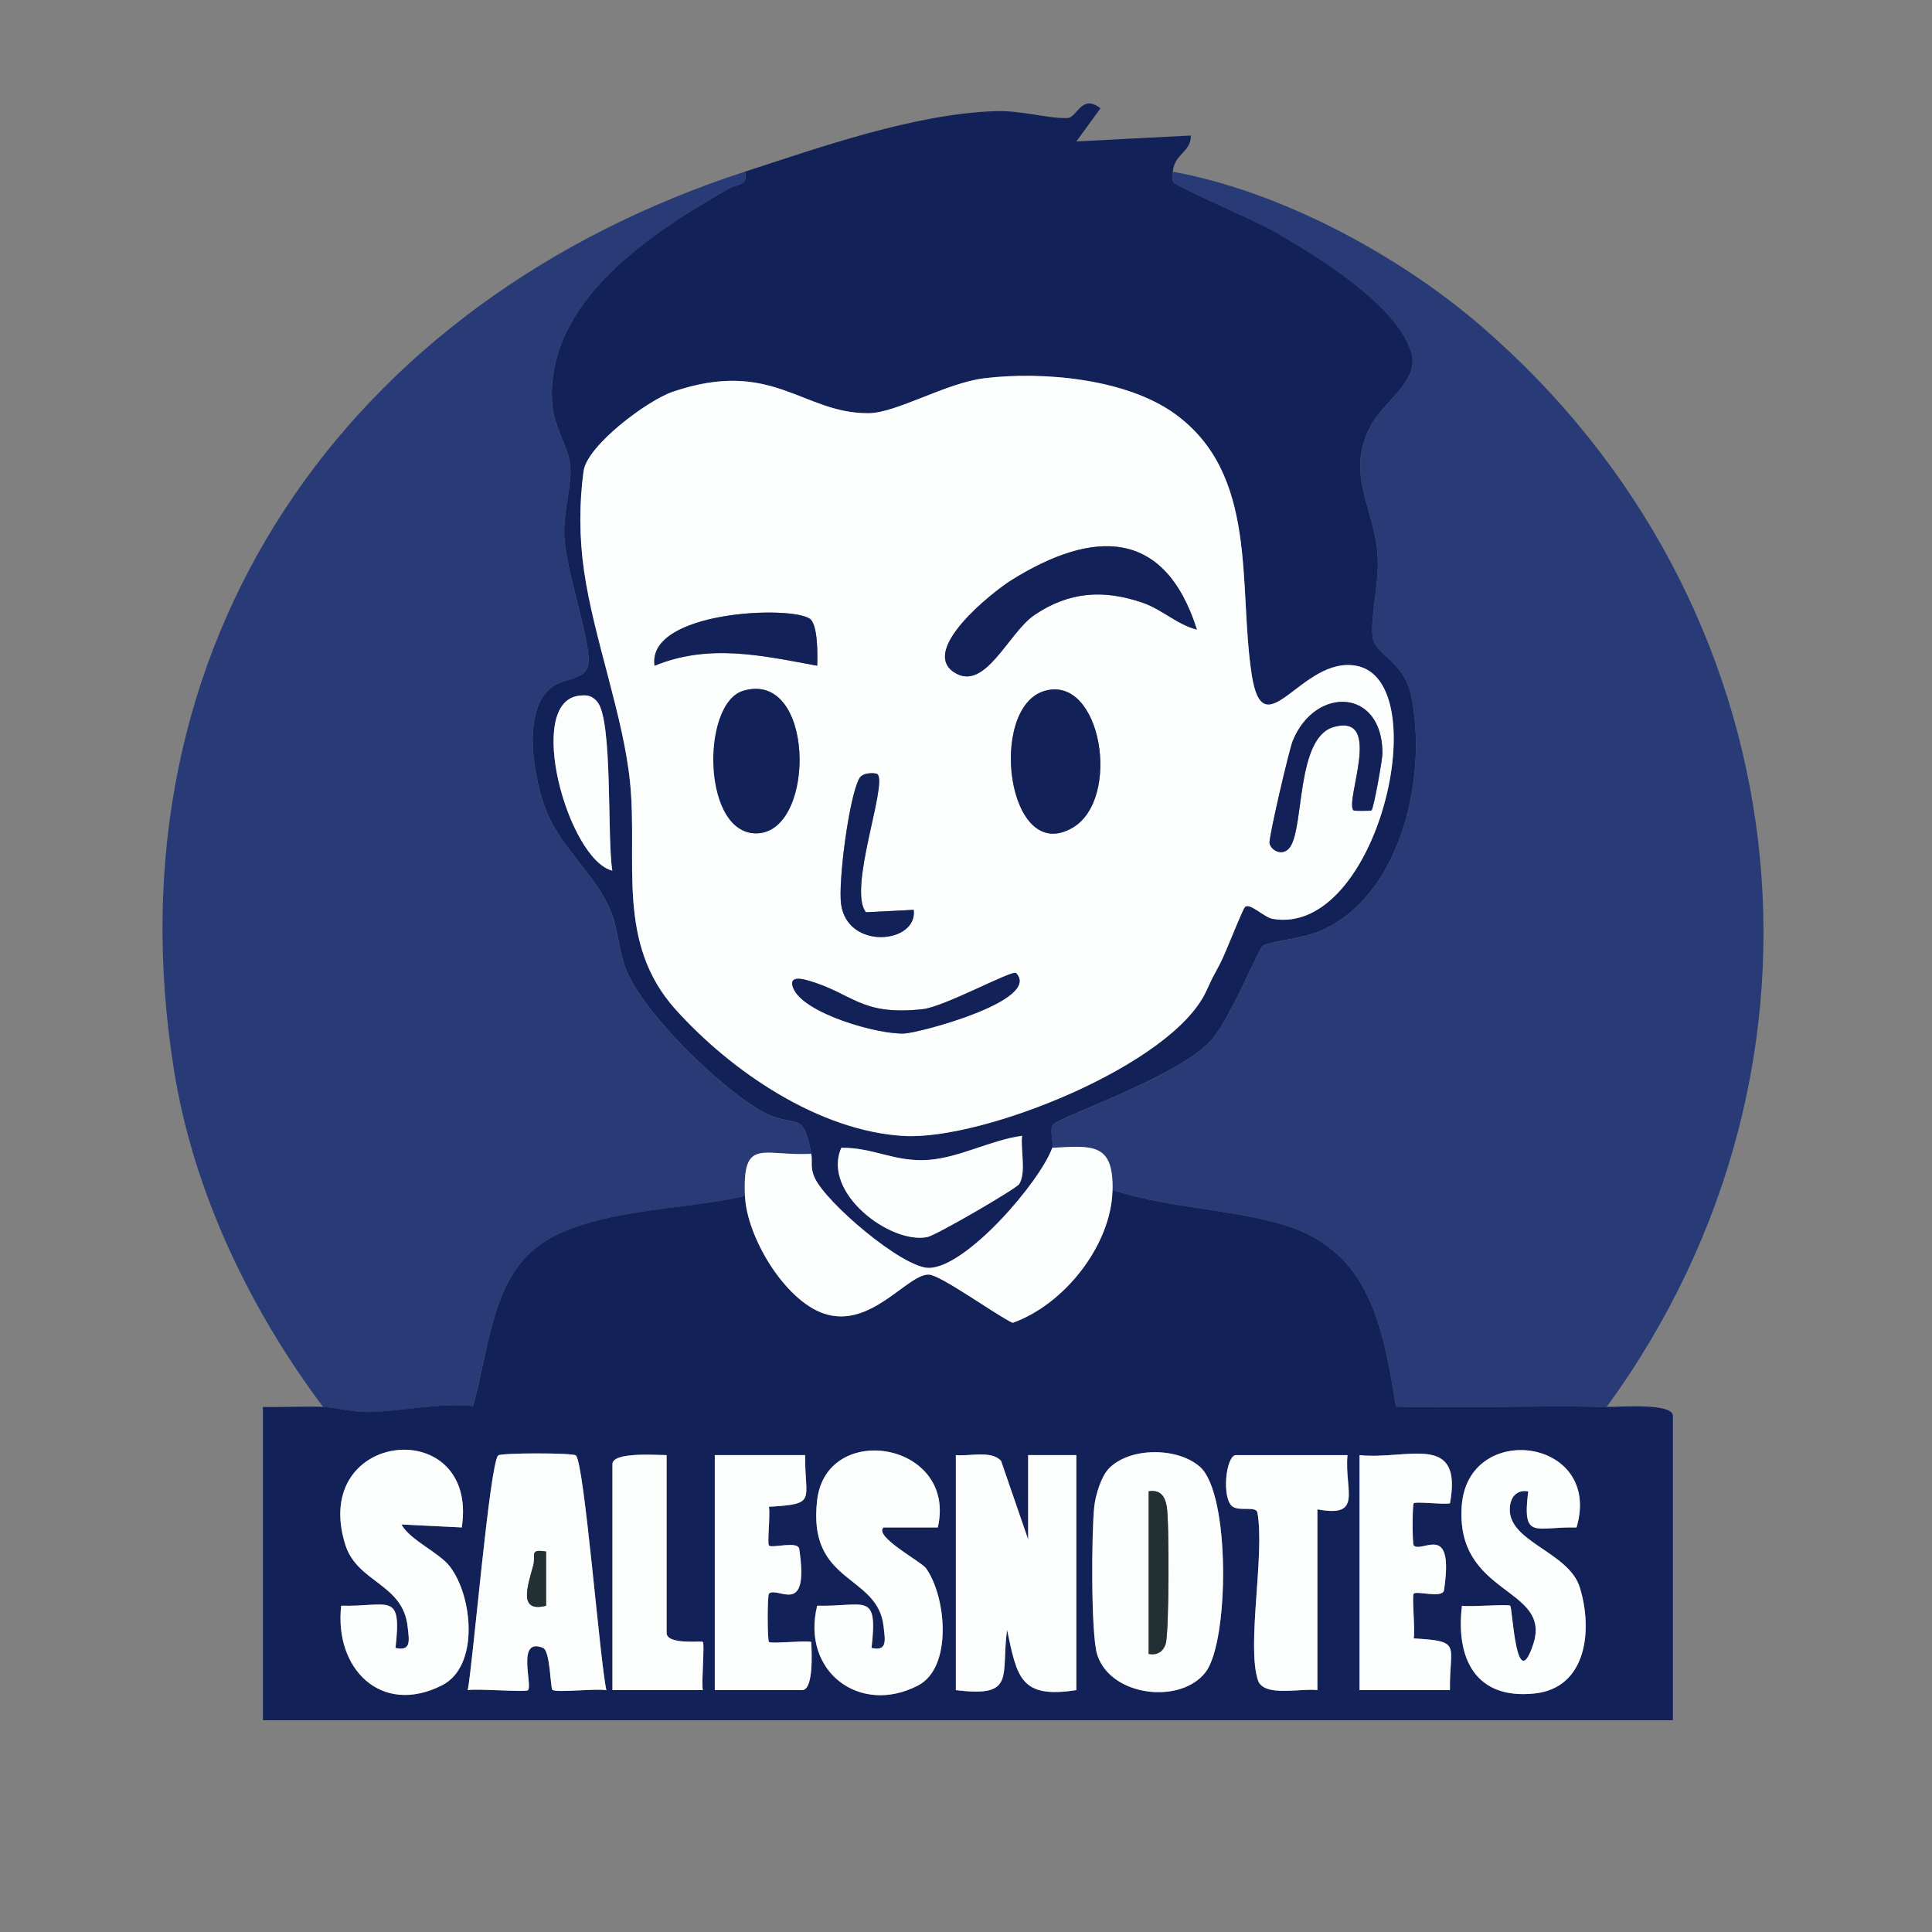 <svg xmlns="http://www.w3.org/2000/svg" width="48" height="48" fill="none"><rect width="100%" height="100%" fill="#808080" stroke="none"/><path d="M 39.916 34.955 C 38.175 34.919 36.424 34.988 34.683 34.948 C 34.366 33.004 34.044 31.088 31.928 30.443 C 30.575 30.029 29.003 30.018 27.64 29.566 C 27.664 28.403 27.155 28.46 26.143 28.518 C 26.188 28.394 26.068 28.076 26.163 27.943 C 26.29 27.764 29.158 26.797 30.04 25.903 C 30.539 25.398 31.26 23.569 31.38 23.499 C 31.6 23.372 32.405 23.328 32.911 23.084 C 34.853 22.147 35.468 19.231 35.059 17.281 C 34.88 16.425 34.158 16.268 34.104 15.834 C 34.041 15.319 34.278 14.47 34.224 13.774 C 34.134 12.591 33.426 11.789 34.047 10.598 C 34.381 9.957 35.28 9.473 35.062 8.752 C 34.699 7.556 32.679 6.338 31.633 5.737 C 31.253 5.518 29.247 4.644 29.161 4.538 C 29.106 4.469 29.128 4.355 29.138 4.266 C 31.804 4.752 34.723 6.318 36.774 8.081 C 44.768 14.951 46.147 26.408 39.917 34.956 Z M 18.508 4.265 C 18.591 4.636 18.314 4.57 18.112 4.685 C 16.182 5.785 13.547 7.492 13.717 10.025 C 13.757 10.608 14.115 11.11 14.164 11.54 C 14.219 12.027 13.993 12.687 14.018 13.32 C 14.053 14.168 14.668 15.893 14.62 16.468 C 14.585 16.904 14.033 16.84 13.719 17.067 C 12.934 17.634 13.262 19.393 13.587 20.189 C 13.953 21.083 14.828 21.772 15.175 22.643 C 15.364 23.118 15.365 23.603 15.545 24.07 C 15.961 25.154 17.902 27.034 18.904 27.598 C 19.774 28.088 19.946 27.515 20.154 28.668 C 18.939 28.73 18.443 28.244 18.507 29.716 C 16.979 30.087 14.424 30.018 13.216 31.087 C 12.187 31.995 12.111 33.71 11.751 34.937 C 10.899 34.845 9.932 35.077 9.132 35.084 C 8.778 35.088 8.347 34.97 8.028 34.957 C 6.216 32.539 4.81 29.623 4.326 26.607 C 2.618 15.995 8.625 7.479 18.508 4.265 Z" fill="rgb(40,59,119)"></path><path d="M 27.64 29.565 C 29.003 30.017 30.575 30.028 31.928 30.442 C 34.044 31.088 34.366 33.004 34.683 34.947 C 36.424 34.987 38.175 34.918 39.916 34.954 C 40.229 34.96 41.563 34.847 41.563 35.179 L 41.563 42.739 L 6.532 42.739 L 6.532 34.954 C 7.027 34.969 7.533 34.932 8.029 34.954 C 8.347 34.968 8.779 35.085 9.133 35.081 C 9.933 35.074 10.9 34.842 11.752 34.934 C 12.112 33.708 12.188 31.993 13.217 31.084 C 14.425 30.015 16.981 30.084 18.508 29.713 C 18.552 30.726 19.487 32.299 20.465 32.633 C 21.633 33.031 22.545 31.645 23.076 31.665 C 23.372 31.676 24.746 32.671 25.157 32.864 C 26.438 32.412 27.612 30.934 27.639 29.563 Z M 11.472 37.949 C 11.901 35.126 7.687 35.51 8.577 38.374 C 8.873 39.325 10.016 39.342 10.127 40.417 C 10.159 40.728 10.236 41.039 9.825 40.942 C 9.988 39.528 9.674 39.921 8.476 39.894 C 8.299 41.454 9.466 42.637 10.979 41.872 C 11.915 41.4 11.746 39.657 11.175 38.918 C 10.901 38.564 10.194 38.272 9.972 37.875 L 11.471 37.949 Z M 23.299 37.949 C 23.786 35.831 20.535 35.287 20.301 37.271 C 20.052 39.375 21.817 39.097 21.953 40.417 C 21.985 40.729 22.062 41.04 21.652 40.942 C 21.815 39.528 21.501 39.923 20.302 39.894 C 19.898 41.523 21.359 42.63 22.808 41.876 C 23.678 41.424 23.506 39.653 23.002 38.959 C 22.886 38.799 21.698 38.17 21.951 37.95 L 23.298 37.95 Z M 27.537 36.498 C 27.356 36.691 27.217 37.15 27.187 37.421 C 27.117 38.042 27.1 40.593 27.257 41.101 C 27.582 42.156 29.342 42.355 29.956 41.538 C 30.537 40.765 30.569 37.118 29.815 36.446 C 29.256 35.948 28.051 35.949 27.536 36.498 Z M 39.168 37.95 C 39.825 35.722 36.461 35.281 36.315 37.419 C 36.161 39.657 38.557 39.421 38.094 40.843 C 37.667 42.157 37.58 39.956 37.521 39.895 C 37.474 39.847 36.541 39.931 36.322 39.895 C 36.162 41.207 36.66 42.232 38.127 42.074 C 39.427 41.935 39.574 40.491 39.249 39.439 C 38.972 38.539 37.416 38.304 37.513 37.428 C 37.541 37.173 37.7 37.007 37.968 37.052 C 37.813 38.279 38.137 37.923 39.167 37.95 Z M 14.308 36.16 C 14.239 36.093 12.446 36.093 12.377 36.16 C 12.166 36.366 11.752 41.309 11.621 41.99 C 11.872 41.948 13.061 42.049 13.118 41.992 C 13.238 41.872 12.823 40.665 13.492 40.942 C 13.673 41.017 13.672 41.933 13.724 41.983 C 13.805 42.062 14.813 41.946 15.065 41.992 C 14.902 41.264 14.519 36.366 14.308 36.16 Z M 16.562 36.152 C 16.313 36.152 15.215 36.065 15.215 36.377 L 15.215 41.991 L 17.46 41.991 C 17.424 41.77 17.512 40.839 17.46 40.792 C 17.424 40.76 16.561 40.873 16.561 40.568 L 16.561 36.152 Z M 20.004 36.152 L 17.759 36.152 L 17.759 41.991 L 19.929 41.991 C 20.216 41.991 20.169 41.034 20.154 40.792 C 19.949 40.755 19.157 40.846 19.105 40.794 C 19.063 40.752 19.062 39.637 19.105 39.595 C 19.314 39.394 20.116 40.212 19.857 38.484 C 19.825 38.273 19.183 38.475 19.105 38.399 C 19.058 38.352 19.142 37.628 19.103 37.436 C 20.322 37.367 19.988 37.287 20.004 36.153 Z M 23.748 36.152 L 23.748 41.991 C 25.248 42.179 24.864 41.648 25.02 40.492 C 25.271 41.675 25.35 42.21 26.741 41.991 L 26.741 36.152 L 25.544 36.152 L 25.544 38.248 L 24.873 36.3 C 24.647 36.028 24.083 36.186 23.748 36.153 Z M 33.478 36.152 L 30.709 36.152 C 30.455 36.152 30.344 37.239 30.627 37.433 C 30.802 37.553 31.21 37.409 31.241 37.583 C 31.427 38.633 30.967 40.871 31.253 41.745 C 31.395 42.177 32.343 41.935 32.73 41.991 L 32.73 37.499 C 33.879 37.716 33.397 37.026 33.478 36.152 Z M 33.778 36.152 L 33.778 41.991 L 36.023 41.991 C 36.007 40.856 36.341 40.777 35.122 40.707 C 35.164 40.497 35.073 39.644 35.124 39.594 C 35.202 39.518 35.844 39.72 35.876 39.509 C 36.135 37.781 35.332 38.6 35.124 38.398 C 35.087 38.362 35.087 37.386 35.124 37.349 C 35.174 37.3 35.837 37.386 36.024 37.351 C 36.351 35.569 34.963 36.277 33.778 36.153 Z" fill="rgb(19,33,89)"></path><path d="M 18.508 4.265 C 20.411 3.646 22.713 2.834 24.714 2.762 C 25.382 2.737 26.007 2.948 26.524 2.933 C 26.754 2.927 26.874 2.318 27.34 2.692 L 26.742 3.514 L 29.586 3.367 C 29.593 3.782 29.183 3.809 29.137 4.264 C 29.128 4.353 29.106 4.467 29.161 4.536 C 29.247 4.642 31.253 5.516 31.633 5.735 C 32.679 6.337 34.699 7.554 35.062 8.75 C 35.28 9.471 34.382 9.955 34.047 10.596 C 33.426 11.786 34.134 12.589 34.224 13.772 C 34.278 14.469 34.04 15.317 34.104 15.832 C 34.158 16.267 34.88 16.423 35.059 17.279 C 35.467 19.229 34.853 22.144 32.911 23.082 C 32.405 23.327 31.6 23.37 31.38 23.497 C 31.26 23.567 30.54 25.396 30.04 25.901 C 29.157 26.795 26.29 27.762 26.163 27.941 C 26.068 28.074 26.188 28.392 26.143 28.516 C 25.828 29.378 23.996 31.497 23.076 31.5 C 22.422 31.502 20.512 29.877 20.236 29.253 C 20.123 28.999 20.19 28.857 20.155 28.666 C 19.946 27.513 19.775 28.087 18.905 27.596 C 17.903 27.033 15.962 25.153 15.546 24.068 C 15.366 23.6 15.366 23.115 15.176 22.642 C 14.829 21.77 13.954 21.082 13.588 20.187 C 13.263 19.391 12.935 17.632 13.72 17.065 C 14.035 16.838 14.586 16.902 14.621 16.466 C 14.668 15.892 14.053 14.167 14.019 13.318 C 13.994 12.686 14.22 12.025 14.165 11.538 C 14.116 11.108 13.758 10.606 13.718 10.023 C 13.547 7.49 16.183 5.782 18.113 4.683 C 18.315 4.567 18.592 4.634 18.509 4.263 Z M 30.936 22.529 C 31.064 22.433 31.409 22.792 31.616 22.829 C 34.231 23.285 35.693 16.914 33.697 16.542 C 32.334 16.288 31.39 18.672 31.096 16.752 C 30.757 14.533 31.272 11.786 29.185 10.28 C 27.98 9.41 25.911 9.222 24.462 9.397 C 23.496 9.515 22.272 10.264 21.577 10.267 C 19.932 10.275 19.189 8.892 16.715 9.734 C 16.075 9.952 14.586 11.072 14.498 11.705 C 14.387 12.525 14.391 13.357 14.509 14.177 C 14.749 15.862 15.495 17.801 15.656 19.468 C 15.845 21.42 15.301 23.43 16.782 25.078 C 18.166 26.618 20.35 28.108 22.468 28.223 C 24.424 28.33 29.122 26.465 29.968 24.625 C 30.142 24.248 30.111 24.318 30.314 23.937 C 30.452 23.679 30.873 22.576 30.935 22.53 Z M 15.213 21.631 C 15.08 20.835 15.23 17.903 14.841 17.439 C 14.709 17.282 14.593 17.263 14.397 17.284 C 13.021 17.427 14.112 21.359 15.213 21.632 Z M 25.393 28.219 C 24.626 28.322 23.837 28.761 23.071 28.817 C 22.223 28.879 21.705 28.505 20.903 28.517 C 20.408 29.631 22.119 30.916 23.036 30.735 C 23.262 30.69 25.253 29.53 25.321 29.418 C 25.5 29.126 25.352 28.564 25.392 28.219 Z" fill="rgb(19,33,89)"></path><path d="M 27.64 29.565 C 27.613 30.936 26.439 32.414 25.158 32.866 C 24.746 32.673 23.373 31.677 23.077 31.667 C 22.546 31.647 21.634 33.033 20.466 32.634 C 19.489 32.301 18.554 30.727 18.509 29.715 C 18.444 28.243 18.941 28.729 20.156 28.667 C 20.191 28.858 20.124 29 20.237 29.254 C 20.513 29.878 22.423 31.502 23.077 31.501 C 23.998 31.499 25.83 29.379 26.144 28.517 C 27.156 28.459 27.665 28.402 27.641 29.565 Z M 23.748 36.152 C 24.083 36.185 24.647 36.027 24.873 36.299 L 25.544 38.247 L 25.544 36.151 L 26.741 36.151 L 26.741 41.99 C 25.349 42.208 25.27 41.673 25.02 40.492 C 24.863 41.648 25.248 42.178 23.748 41.99 L 23.748 36.151 Z M 27.537 36.498 C 28.051 35.948 29.257 35.948 29.816 36.446 C 30.57 37.118 30.538 40.765 29.957 41.538 C 29.343 42.355 27.583 42.155 27.258 41.101 C 27.101 40.593 27.118 38.042 27.188 37.421 C 27.218 37.15 27.357 36.691 27.538 36.498 Z M 28.538 41.093 C 28.744 41.131 28.898 41.041 28.961 40.842 C 29.048 40.568 29.052 37.787 28.987 37.426 C 28.94 37.167 28.826 37.007 28.538 37.051 L 28.538 41.093 Z M 14.308 36.16 C 14.519 36.365 14.903 41.264 15.065 41.992 C 14.813 41.946 13.805 42.062 13.724 41.983 C 13.673 41.933 13.673 41.017 13.492 40.942 C 12.823 40.665 13.238 41.872 13.118 41.992 C 13.061 42.049 11.872 41.949 11.621 41.99 C 11.752 41.309 12.166 36.365 12.377 36.16 C 12.446 36.093 14.239 36.093 14.308 36.16 Z M 13.567 38.548 C 13.139 38.477 13.318 38.638 13.248 38.894 C 13.105 39.415 12.872 40.072 13.567 39.895 Z" fill="rgb(252,253,253)"></path><path d="M 11.472 37.949 L 9.973 37.875 C 10.195 38.272 10.902 38.564 11.176 38.918 C 11.747 39.657 11.916 41.4 10.98 41.872 C 9.467 42.637 8.3 41.455 8.477 39.894 C 9.675 39.921 9.988 39.528 9.826 40.942 C 10.236 41.039 10.16 40.728 10.128 40.417 C 10.016 39.341 8.873 39.324 8.578 38.374 C 7.688 35.51 11.902 35.126 11.473 37.949 Z M 23.299 37.949 L 21.952 37.949 C 21.7 38.169 22.887 38.798 23.003 38.958 C 23.507 39.652 23.679 41.423 22.809 41.875 C 21.36 42.629 19.899 41.523 20.303 39.893 C 21.502 39.922 21.815 39.527 21.653 40.942 C 22.062 41.039 21.986 40.728 21.954 40.417 C 21.818 39.097 20.053 39.375 20.302 37.27 C 20.536 35.287 23.786 35.83 23.3 37.948 Z M 39.168 37.95 C 38.137 37.923 37.814 38.279 37.969 37.052 C 37.7 37.007 37.542 37.173 37.514 37.428 C 37.417 38.304 38.973 38.539 39.25 39.439 C 39.575 40.491 39.427 41.935 38.128 42.074 C 36.662 42.231 36.163 41.207 36.322 39.895 C 36.542 39.93 37.475 39.846 37.522 39.895 C 37.58 39.957 37.668 42.158 38.095 40.843 C 38.557 39.421 36.162 39.657 36.316 37.419 C 36.463 35.281 39.827 35.722 39.169 37.95 Z" fill="rgb(252,253,253)"></path><path d="M 20.004 36.152 C 19.988 37.286 20.322 37.366 19.103 37.435 C 19.142 37.627 19.057 38.351 19.105 38.398 C 19.183 38.474 19.825 38.272 19.857 38.483 C 20.116 40.211 19.314 39.393 19.105 39.594 C 19.062 39.636 19.063 40.751 19.105 40.793 C 19.158 40.845 19.95 40.755 20.154 40.792 C 20.169 41.033 20.216 41.99 19.929 41.99 L 17.759 41.99 L 17.759 36.151 L 20.004 36.151 Z M 33.778 36.152 C 34.963 36.277 36.351 35.569 36.024 37.35 C 35.838 37.385 35.174 37.299 35.124 37.348 C 35.087 37.385 35.087 38.362 35.124 38.397 C 35.333 38.599 36.135 37.78 35.876 39.508 C 35.844 39.719 35.202 39.517 35.124 39.593 C 35.074 39.643 35.164 40.496 35.123 40.706 C 36.341 40.776 36.008 40.855 36.023 41.99 L 33.778 41.99 L 33.778 36.151 Z M 33.478 36.152 C 33.396 37.026 33.879 37.716 32.73 37.499 L 32.73 41.991 C 32.344 41.935 31.396 42.177 31.253 41.745 C 30.967 40.871 31.427 38.633 31.241 37.583 C 31.21 37.409 30.802 37.553 30.627 37.433 C 30.343 37.239 30.454 36.152 30.709 36.152 Z M 16.562 36.152 L 16.562 40.568 C 16.562 40.873 17.425 40.76 17.461 40.792 C 17.512 40.839 17.424 41.77 17.461 41.991 L 15.216 41.991 L 15.216 36.377 C 15.216 36.065 16.313 36.152 16.563 36.152 Z M 30.936 22.529 C 30.874 22.575 30.452 23.678 30.315 23.936 C 30.113 24.317 30.143 24.248 29.969 24.624 C 29.123 26.464 24.425 28.329 22.469 28.223 C 20.351 28.107 18.167 26.618 16.783 25.077 C 15.302 23.429 15.846 21.419 15.657 19.467 C 15.496 17.801 14.75 15.861 14.51 14.176 C 14.393 13.358 14.388 12.522 14.499 11.704 C 14.586 11.071 16.075 9.951 16.716 9.733 C 19.19 8.891 19.933 10.275 21.578 10.266 C 22.273 10.262 23.497 9.513 24.463 9.397 C 25.912 9.221 27.981 9.409 29.186 10.279 C 31.274 11.785 30.758 14.532 31.097 16.751 C 31.39 18.671 32.335 16.287 33.698 16.541 C 35.694 16.913 34.231 23.285 31.617 22.828 C 31.409 22.792 31.065 22.433 30.937 22.528 Z M 29.735 15.641 C 28.931 13.103 27.142 13.161 25.135 14.41 C 24.649 14.713 22.856 16.141 23.699 16.7 C 24.472 17.212 25.048 15.718 25.702 15.277 C 26.569 14.693 27.422 14.644 28.383 14.973 C 28.875 15.142 29.247 15.52 29.734 15.641 Z M 20.122 15.374 C 19.643 15.033 16.064 15.184 16.263 16.539 C 17.617 15.984 18.926 16.285 20.303 16.539 C 20.314 16.277 20.322 15.516 20.122 15.373 Z M 18.464 17.163 C 17.396 17.481 17.506 20.822 18.859 20.701 C 20.281 20.574 20.238 16.634 18.464 17.163 Z M 25.951 17.166 C 24.532 17.582 25.019 21.517 26.647 20.565 C 27.873 19.85 27.362 16.751 25.951 17.166 Z M 34.074 20.134 C 34.131 20.088 34.347 18.863 34.347 18.712 C 34.342 17.093 32.678 17.048 32.121 18.401 C 32.027 18.629 31.517 20.822 31.541 20.95 C 31.577 21.137 31.885 21.301 32.059 21.035 C 32.402 20.512 32.208 18.325 33.135 18.064 C 34.386 17.71 33.397 19.912 33.629 20.136 C 33.645 20.151 34.058 20.149 34.074 20.136 Z M 21.801 19.235 C 21.763 19.198 21.439 19.177 21.35 19.336 C 21.092 19.799 20.821 21.91 20.896 22.462 C 21.053 23.616 22.804 23.446 22.7 22.604 L 21.514 22.664 C 21.054 22.101 22.056 19.483 21.8 19.234 Z M 25.244 24.176 C 25.159 24.086 23.464 25.015 22.926 25.073 C 21.356 25.243 21.203 24.675 20.051 24.353 C 19.898 24.311 19.587 24.246 19.708 24.548 C 19.962 25.182 21.826 25.707 22.469 25.677 C 22.855 25.659 25.886 24.852 25.245 24.176 Z M 25.393 28.219 C 25.353 28.564 25.501 29.127 25.322 29.418 C 25.253 29.53 23.262 30.69 23.037 30.735 C 22.12 30.916 20.41 29.631 20.903 28.517 C 21.705 28.505 22.224 28.879 23.072 28.817 C 23.838 28.761 24.627 28.322 25.394 28.219 Z" fill="rgb(252,253,253)"></path><path d="M 15.213 21.631 C 14.112 21.358 13.021 17.426 14.397 17.283 C 14.593 17.262 14.709 17.282 14.841 17.438 C 15.229 17.903 15.079 20.834 15.213 21.63 Z" fill="rgb(252,253,253)"></path><path d="M 28.538 41.093 L 28.538 37.05 C 28.826 37.006 28.94 37.166 28.987 37.425 C 29.052 37.786 29.048 40.568 28.961 40.841 C 28.898 41.04 28.744 41.13 28.538 41.092 Z M 13.567 38.548 L 13.567 39.895 C 12.872 40.071 13.104 39.415 13.248 38.894 C 13.318 38.638 13.139 38.477 13.567 38.548 Z" fill="rgb(35,48,51)"></path><path d="M 29.735 15.641 C 29.247 15.52 28.876 15.141 28.384 14.973 C 27.422 14.644 26.57 14.694 25.703 15.278 C 25.049 15.718 24.473 17.213 23.7 16.7 C 22.857 16.141 24.649 14.713 25.136 14.41 C 27.143 13.161 28.931 13.103 29.736 15.641 Z M 25.951 17.166 C 27.362 16.751 27.872 19.85 26.648 20.565 C 25.02 21.516 24.533 17.582 25.951 17.166 Z M 18.464 17.163 C 20.238 16.634 20.281 20.574 18.859 20.701 C 17.437 20.828 17.397 17.481 18.464 17.163 Z M 20.122 15.374 C 20.322 15.517 20.314 16.278 20.303 16.54 C 18.926 16.286 17.618 15.984 16.263 16.54 C 16.064 15.184 19.642 15.033 20.122 15.375 Z M 34.074 20.134 C 34.058 20.148 33.645 20.15 33.629 20.134 C 33.397 19.91 34.386 17.708 33.135 18.062 C 32.208 18.324 32.401 20.51 32.059 21.033 C 31.885 21.298 31.577 21.135 31.541 20.948 C 31.517 20.82 32.027 18.628 32.121 18.399 C 32.678 17.045 34.342 17.092 34.347 18.71 C 34.347 18.862 34.131 20.087 34.074 20.132 Z M 25.244 24.176 C 25.885 24.852 22.854 25.659 22.468 25.677 C 21.824 25.707 19.96 25.182 19.707 24.547 C 19.587 24.247 19.898 24.311 20.05 24.353 C 21.202 24.674 21.356 25.243 22.925 25.073 C 23.464 25.015 25.158 24.086 25.243 24.176 Z M 21.801 19.235 C 22.057 19.484 21.055 22.102 21.515 22.665 L 22.701 22.605 C 22.805 23.447 21.053 23.617 20.897 22.462 C 20.822 21.91 21.093 19.799 21.351 19.337 C 21.439 19.178 21.763 19.199 21.802 19.236 Z" fill="rgb(19,33,89)"></path></svg>
